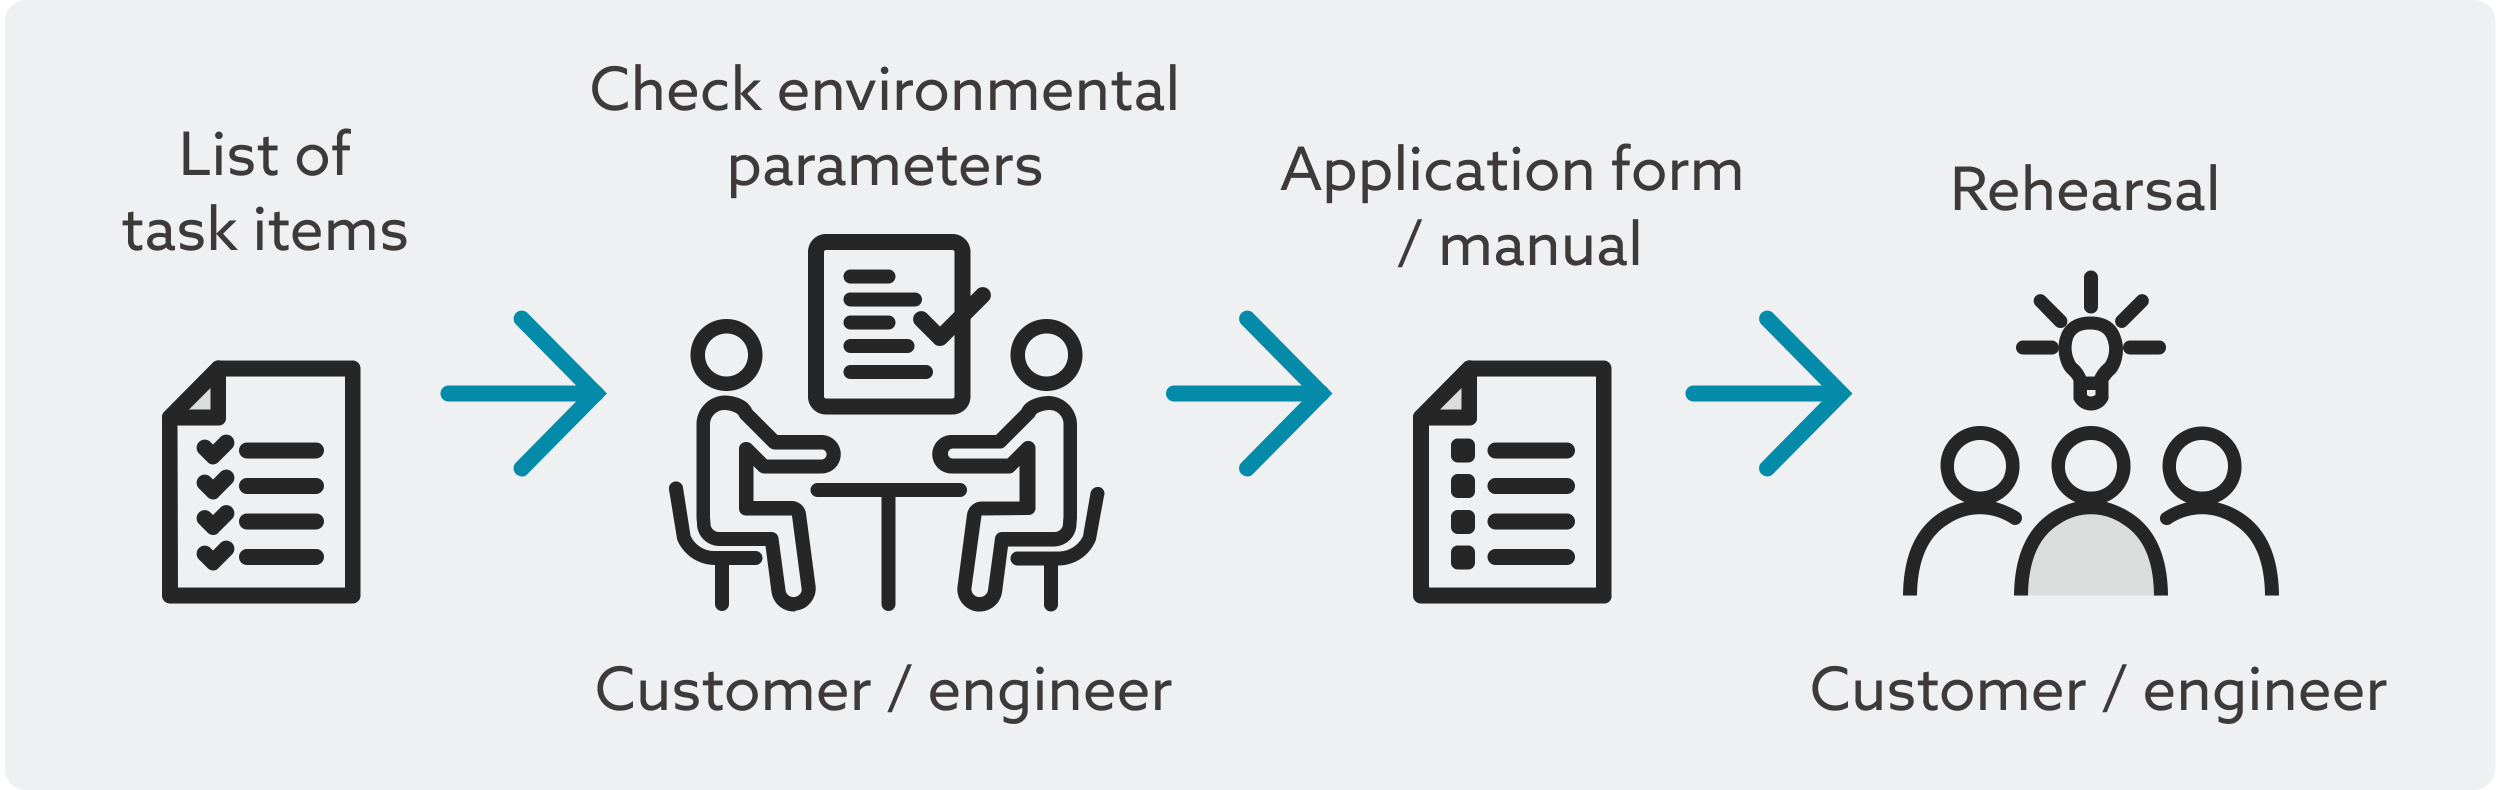 <svg xmlns="http://www.w3.org/2000/svg" xmlns:xlink="http://www.w3.org/1999/xlink" width="500" height="158" viewBox="0 0 500 158"><rect x="0" y="0" width="500" height="158" fill="#333333" stroke="none"/><defs><clipPath id="b"><rect width="500" height="158"/></clipPath></defs><g id="a" clip-path="url(#b)"><rect width="500" height="158" fill="#fff"/><g transform="translate(0 -1)"><path d="M499,154.8a4.225,4.225,0,0,1-4.2,4.2H5.2A4.225,4.225,0,0,1,1,154.8V5.2A4.225,4.225,0,0,1,5.2,1H494.9a4.225,4.225,0,0,1,4.2,4.2V154.8Z" fill="#eef0f1"/><g transform="translate(-1 3)"><path d="M.492,7.68A4.371,4.371,0,0,0,5.04,12.132,4.895,4.895,0,0,0,7.6,11.46V10.2a3.923,3.923,0,0,1-2.5.876,3.322,3.322,0,0,1-3.468-3.42A3.3,3.3,0,0,1,5,4.236a4.217,4.217,0,0,1,2.46.8V3.792A5.034,5.034,0,0,0,5.016,3.18,4.382,4.382,0,0,0,.492,7.68Zm9.084,3.792a2.11,2.11,0,0,0,1.608.66,2.893,2.893,0,0,0,2.04-.888l.024.012V12h1.08V6.1h-1.08v4.032A2.525,2.525,0,0,1,11.4,11.136a1.152,1.152,0,0,1-.936-.408A1.786,1.786,0,0,1,10.176,9.5V6.1H9.1V9.708A2.564,2.564,0,0,0,9.576,11.472Zm6.48.18a4.964,4.964,0,0,0,2.208.48c1.26,0,2.484-.516,2.484-1.884,0-1.224-.936-1.536-2.064-1.728-.876-.156-1.716-.156-1.716-.828,0-.528.528-.756,1.284-.756a4.484,4.484,0,0,1,2.16.576V6.432A4.779,4.779,0,0,0,18.3,5.964c-1.368,0-2.412.588-2.424,1.812,0,1.164.888,1.5,2.016,1.692.912.156,1.764.168,1.764.876,0,.576-.528.816-1.344.816a4.318,4.318,0,0,1-2.256-.636Zm7.056-.072a1.715,1.715,0,0,0,1.344.552,2.626,2.626,0,0,0,1.068-.216V10.9a1.787,1.787,0,0,1-.888.252c-.78,0-.888-.672-.888-1.4V7.068h1.776V6.1H23.748V4.308l-1.08.18V6.1H21.576v.972h1.092v2.88A2.329,2.329,0,0,0,23.112,11.58Zm3.216-2.532a3.12,3.12,0,0,0,6.24,0,3.12,3.12,0,0,0-6.24,0Zm1.08,0a2.041,2.041,0,1,1,4.08,0,2.041,2.041,0,1,1-4.08,0ZM42.18,12h1.08V8.316a2.4,2.4,0,0,0-.492-1.728,2.015,2.015,0,0,0-1.548-.624,3.2,3.2,0,0,0-2.244,1.02,1.953,1.953,0,0,0-1.812-1.02,2.842,2.842,0,0,0-2,.864l-.024-.012V6.1h-1.08V12h1.08V7.9a2.5,2.5,0,0,1,1.8-.924,1.138,1.138,0,0,1,.9.372,1.631,1.631,0,0,1,.276,1.164V12h1.08V8.316c0-.144,0-.288-.012-.42a2.571,2.571,0,0,1,1.8-.924,1.185,1.185,0,0,1,.9.36,1.73,1.73,0,0,1,.3,1.176Zm8.136-2.64a3.7,3.7,0,0,0,.036-.54,2.642,2.642,0,0,0-2.688-2.856,2.943,2.943,0,0,0-2.94,3.084,3.009,3.009,0,0,0,3.192,3.084,4.18,4.18,0,0,0,2.112-.552V10.428a3.365,3.365,0,0,1-2.04.732A2.023,2.023,0,0,1,45.8,9.36ZM47.64,6.936a1.6,1.6,0,0,1,1.668,1.572h-3.48A1.8,1.8,0,0,1,47.64,6.936ZM51.888,12h1.08V8.16a1.932,1.932,0,0,1,1.74-1.044,1.736,1.736,0,0,1,.42.048V6.1a1.463,1.463,0,0,0-.384-.048,2.152,2.152,0,0,0-1.752.924l-.024-.012V6.1h-1.08Zm6.576.456h.888l4.032-9.6H62.5Zm14.172-3.1a3.7,3.7,0,0,0,.036-.54,2.642,2.642,0,0,0-2.688-2.856,2.943,2.943,0,0,0-2.94,3.084,3.009,3.009,0,0,0,3.192,3.084,4.18,4.18,0,0,0,2.112-.552V10.428a3.365,3.365,0,0,1-2.04.732,2.023,2.023,0,0,1-2.184-1.8ZM69.96,6.936a1.6,1.6,0,0,1,1.668,1.572h-3.48A1.8,1.8,0,0,1,69.96,6.936ZM74.208,12h1.08V7.956a2.486,2.486,0,0,1,1.848-.984,1.224,1.224,0,0,1,.948.384,1.83,1.83,0,0,1,.276,1.2V12h1.08V8.352a2.391,2.391,0,0,0-.492-1.74,2.042,2.042,0,0,0-1.572-.648,2.927,2.927,0,0,0-2.064.888l-.024-.012V6.1h-1.08Zm7.5,2.328a4.182,4.182,0,0,0,1.872.444,2.681,2.681,0,0,0,2.964-2.8V6.12L85.5,6.3A3.38,3.38,0,0,0,84,5.964a2.963,2.963,0,0,0-3.06,3.1,2.849,2.849,0,0,0,2.892,2.952,2.921,2.921,0,0,0,1.608-.456l.024.012V12a1.715,1.715,0,0,1-1.884,1.788,3.444,3.444,0,0,1-1.872-.612Zm.324-5.34a1.93,1.93,0,0,1,1.944-2.064,3.045,3.045,0,0,1,1.488.408v3.252a2.5,2.5,0,0,1-1.476.48A1.943,1.943,0,0,1,82.032,8.988Zm6.2-4.92a.756.756,0,1,0,.756-.756A.753.753,0,0,0,88.236,4.068ZM88.452,12h1.08V6.1h-1.08Zm2.976,0h1.08V7.956a2.486,2.486,0,0,1,1.848-.984,1.224,1.224,0,0,1,.948.384,1.83,1.83,0,0,1,.276,1.2V12h1.08V8.352a2.391,2.391,0,0,0-.492-1.74A2.042,2.042,0,0,0,94.6,5.964a2.927,2.927,0,0,0-2.064.888l-.024-.012V6.1h-1.08Zm12.288-2.64a3.7,3.7,0,0,0,.036-.54,2.642,2.642,0,0,0-2.688-2.856,2.943,2.943,0,0,0-2.94,3.084,3.009,3.009,0,0,0,3.192,3.084,4.18,4.18,0,0,0,2.112-.552V10.428a3.365,3.365,0,0,1-2.04.732A2.023,2.023,0,0,1,99.2,9.36ZM101.04,6.936a1.6,1.6,0,0,1,1.668,1.572h-3.48A1.8,1.8,0,0,1,101.04,6.936Zm9.432,2.424a3.7,3.7,0,0,0,.036-.54,2.642,2.642,0,0,0-2.688-2.856,2.943,2.943,0,0,0-2.94,3.084,3.009,3.009,0,0,0,3.192,3.084,4.18,4.18,0,0,0,2.112-.552V10.428a3.365,3.365,0,0,1-2.04.732,2.023,2.023,0,0,1-2.184-1.8ZM107.8,6.936a1.6,1.6,0,0,1,1.668,1.572h-3.48A1.8,1.8,0,0,1,107.8,6.936ZM112.044,12h1.08V8.16a1.932,1.932,0,0,1,1.74-1.044,1.737,1.737,0,0,1,.42.048V6.1a1.463,1.463,0,0,0-.384-.048,2.152,2.152,0,0,0-1.752.924l-.024-.012V6.1h-1.08Z" transform="translate(120 128)" fill="#3e3a39"/></g><g transform="translate(5)"><path d="M.492,7.68A4.371,4.371,0,0,0,5.04,12.132,4.895,4.895,0,0,0,7.6,11.46V10.2a3.923,3.923,0,0,1-2.5.876,3.322,3.322,0,0,1-3.468-3.42A3.3,3.3,0,0,1,5,4.236a4.217,4.217,0,0,1,2.46.8V3.792A5.034,5.034,0,0,0,5.016,3.18,4.382,4.382,0,0,0,.492,7.68Zm9.084,3.792a2.11,2.11,0,0,0,1.608.66,2.893,2.893,0,0,0,2.04-.888l.024.012V12h1.08V6.1h-1.08v4.032A2.525,2.525,0,0,1,11.4,11.136a1.152,1.152,0,0,1-.936-.408A1.786,1.786,0,0,1,10.176,9.5V6.1H9.1V9.708A2.564,2.564,0,0,0,9.576,11.472Zm6.48.18a4.964,4.964,0,0,0,2.208.48c1.26,0,2.484-.516,2.484-1.884,0-1.224-.936-1.536-2.064-1.728-.876-.156-1.716-.156-1.716-.828,0-.528.528-.756,1.284-.756a4.484,4.484,0,0,1,2.16.576V6.432A4.779,4.779,0,0,0,18.3,5.964c-1.368,0-2.412.588-2.424,1.812,0,1.164.888,1.5,2.016,1.692.912.156,1.764.168,1.764.876,0,.576-.528.816-1.344.816a4.318,4.318,0,0,1-2.256-.636Zm7.056-.072a1.715,1.715,0,0,0,1.344.552,2.626,2.626,0,0,0,1.068-.216V10.9a1.787,1.787,0,0,1-.888.252c-.78,0-.888-.672-.888-1.4V7.068h1.776V6.1H23.748V4.308l-1.08.18V6.1H21.576v.972h1.092v2.88A2.329,2.329,0,0,0,23.112,11.58Zm3.216-2.532a3.12,3.12,0,0,0,6.24,0,3.12,3.12,0,0,0-6.24,0Zm1.08,0a2.041,2.041,0,1,1,4.08,0,2.041,2.041,0,1,1-4.08,0ZM42.18,12h1.08V8.316a2.4,2.4,0,0,0-.492-1.728,2.015,2.015,0,0,0-1.548-.624,3.2,3.2,0,0,0-2.244,1.02,1.953,1.953,0,0,0-1.812-1.02,2.842,2.842,0,0,0-2,.864l-.024-.012V6.1h-1.08V12h1.08V7.9a2.5,2.5,0,0,1,1.8-.924,1.138,1.138,0,0,1,.9.372,1.631,1.631,0,0,1,.276,1.164V12h1.08V8.316c0-.144,0-.288-.012-.42a2.571,2.571,0,0,1,1.8-.924,1.185,1.185,0,0,1,.9.36,1.73,1.73,0,0,1,.3,1.176Zm8.136-2.64a3.7,3.7,0,0,0,.036-.54,2.642,2.642,0,0,0-2.688-2.856,2.943,2.943,0,0,0-2.94,3.084,3.009,3.009,0,0,0,3.192,3.084,4.18,4.18,0,0,0,2.112-.552V10.428a3.365,3.365,0,0,1-2.04.732A2.023,2.023,0,0,1,45.8,9.36ZM47.64,6.936a1.6,1.6,0,0,1,1.668,1.572h-3.48A1.8,1.8,0,0,1,47.64,6.936ZM51.888,12h1.08V8.16a1.932,1.932,0,0,1,1.74-1.044,1.736,1.736,0,0,1,.42.048V6.1a1.463,1.463,0,0,0-.384-.048,2.152,2.152,0,0,0-1.752.924l-.024-.012V6.1h-1.08Zm6.576.456h.888l4.032-9.6H62.5Zm14.172-3.1a3.7,3.7,0,0,0,.036-.54,2.642,2.642,0,0,0-2.688-2.856,2.943,2.943,0,0,0-2.94,3.084,3.009,3.009,0,0,0,3.192,3.084,4.18,4.18,0,0,0,2.112-.552V10.428a3.365,3.365,0,0,1-2.04.732,2.023,2.023,0,0,1-2.184-1.8ZM69.96,6.936a1.6,1.6,0,0,1,1.668,1.572h-3.48A1.8,1.8,0,0,1,69.96,6.936ZM74.208,12h1.08V7.956a2.486,2.486,0,0,1,1.848-.984,1.224,1.224,0,0,1,.948.384,1.83,1.83,0,0,1,.276,1.2V12h1.08V8.352a2.391,2.391,0,0,0-.492-1.74,2.042,2.042,0,0,0-1.572-.648,2.927,2.927,0,0,0-2.064.888l-.024-.012V6.1h-1.08Zm7.5,2.328a4.182,4.182,0,0,0,1.872.444,2.681,2.681,0,0,0,2.964-2.8V6.12L85.5,6.3A3.38,3.38,0,0,0,84,5.964a2.963,2.963,0,0,0-3.06,3.1,2.849,2.849,0,0,0,2.892,2.952,2.921,2.921,0,0,0,1.608-.456l.024.012V12a1.715,1.715,0,0,1-1.884,1.788,3.444,3.444,0,0,1-1.872-.612Zm.324-5.34a1.93,1.93,0,0,1,1.944-2.064,3.045,3.045,0,0,1,1.488.408v3.252a2.5,2.5,0,0,1-1.476.48A1.943,1.943,0,0,1,82.032,8.988Zm6.2-4.92a.756.756,0,1,0,.756-.756A.753.753,0,0,0,88.236,4.068ZM88.452,12h1.08V6.1h-1.08Zm2.976,0h1.08V7.956a2.486,2.486,0,0,1,1.848-.984,1.224,1.224,0,0,1,.948.384,1.83,1.83,0,0,1,.276,1.2V12h1.08V8.352a2.391,2.391,0,0,0-.492-1.74A2.042,2.042,0,0,0,94.6,5.964a2.927,2.927,0,0,0-2.064.888l-.024-.012V6.1h-1.08Zm12.288-2.64a3.7,3.7,0,0,0,.036-.54,2.642,2.642,0,0,0-2.688-2.856,2.943,2.943,0,0,0-2.94,3.084,3.009,3.009,0,0,0,3.192,3.084,4.18,4.18,0,0,0,2.112-.552V10.428a3.365,3.365,0,0,1-2.04.732A2.023,2.023,0,0,1,99.2,9.36ZM101.04,6.936a1.6,1.6,0,0,1,1.668,1.572h-3.48A1.8,1.8,0,0,1,101.04,6.936Zm9.432,2.424a3.7,3.7,0,0,0,.036-.54,2.642,2.642,0,0,0-2.688-2.856,2.943,2.943,0,0,0-2.94,3.084,3.009,3.009,0,0,0,3.192,3.084,4.18,4.18,0,0,0,2.112-.552V10.428a3.365,3.365,0,0,1-2.04.732,2.023,2.023,0,0,1-2.184-1.8ZM107.8,6.936a1.6,1.6,0,0,1,1.668,1.572h-3.48A1.8,1.8,0,0,1,107.8,6.936ZM112.044,12h1.08V8.16a1.932,1.932,0,0,1,1.74-1.044,1.737,1.737,0,0,1,.42.048V6.1a1.463,1.463,0,0,0-.384-.048,2.152,2.152,0,0,0-1.752.924l-.024-.012V6.1h-1.08Z" transform="translate(357 131)" fill="#3e3a39"/></g><g transform="translate(-1 3)"><path d="M146.3,76.2a7.2,7.2,0,1,1,7.2-7.2A7.17,7.17,0,0,1,146.3,76.2Zm0-11.5a4.3,4.3,0,1,0,4.3,4.3A4.268,4.268,0,0,0,146.3,64.7Z" fill="#262626"/><path d="M159.7,120.3a4.509,4.509,0,0,1-4.4-3.9l-1.2-9.2h-9.2a4.481,4.481,0,0,1-4.5-4.5l-.1-1.1V82.8a5.763,5.763,0,0,1,5.7-5.7h.1c.4,0,4.2.2,5.3,2.8l5.1,5.1h8.8a3.85,3.85,0,0,1,0,7.7H153.8a1.777,1.777,0,0,1-1-.4l-1.1-1.1v7h7.6a2.917,2.917,0,0,1,2.9,2.5l1.9,14.4a4.294,4.294,0,0,1-.9,3.3,4.043,4.043,0,0,1-3,1.7C160.1,120.3,159.9,120.3,159.7,120.3ZM145.9,80a2.883,2.883,0,0,0-2.9,2.8v18.7l.1,1.1v.1a1.685,1.685,0,0,0,1.7,1.7h10.5a1.4,1.4,0,0,1,1.4,1.2l1.4,10.4a1.594,1.594,0,0,0,1.8,1.4,1.684,1.684,0,0,0,1.1-.6,1.314,1.314,0,0,0,.3-1.2l-1.9-14.4a.1.1,0,0,0-.1-.1h-9.1a1.367,1.367,0,0,1-1.4-1.4V87.8a1.291,1.291,0,0,1,.9-1.3,1.566,1.566,0,0,1,1.6.3l3.1,3.1h10.9a1,1,0,0,0,1-1,.945.945,0,0,0-1-1h-9.4a1.777,1.777,0,0,1-1-.4l-5.7-5.7a2.092,2.092,0,0,1-.4-.6C148.5,80.5,146.9,80,145.9,80Z" fill="#262626"/><path d="M210.3,76.2a7.2,7.2,0,1,1,7.2-7.2A7.17,7.17,0,0,1,210.3,76.2Zm0-11.5a4.3,4.3,0,1,0,4.3,4.3A4.207,4.207,0,0,0,210.3,64.7Z" fill="#262626"/><path d="M197,120.3h-.6a4.486,4.486,0,0,1-3.9-5l1.9-14.4a3,3,0,0,1,2.9-2.6h7.6V91.2l-1.1,1.1a1.284,1.284,0,0,1-1,.4H191.3a3.85,3.85,0,0,1,0-7.7h8.9l5.1-5.1c1.1-2.6,5.3-2.7,5.3-2.7a5.784,5.784,0,0,1,5.8,5.7v18.7l-.1,1.2a4.546,4.546,0,0,1-4.5,4.5h-9.2l-1.2,9.2A4.51,4.51,0,0,1,197,120.3Zm.3-19.2h0l-2,14.5a1.594,1.594,0,0,0,1.4,1.8h.3a1.617,1.617,0,0,0,1.6-1.4l1.4-10.4a1.4,1.4,0,0,1,1.4-1.2h10.5a1.685,1.685,0,0,0,1.7-1.7v-.1l.1-1.2V82.8a2.8,2.8,0,0,0-2.8-2.8c-1,0-2.6.5-2.8,1-.1.2-.2.5-.4.6L202,87.3a1.284,1.284,0,0,1-1,.4h-9.4a1,1,0,0,0-1,1,.945.945,0,0,0,1,1h10.9l3.1-3.1a1.525,1.525,0,0,1,1.6-.3,1.424,1.424,0,0,1,.9,1.3v12a1.367,1.367,0,0,1-1.4,1.4l-9.4.1Z" fill="#262626"/><path d="M193,94.6H164.5a1.4,1.4,0,0,0,0,2.8h12.8v21.4a1.4,1.4,0,1,0,2.8,0V97.4H193a1.4,1.4,0,0,0,0-2.8Z" fill="#262626"/><path d="M220.8,95.4a1.537,1.537,0,0,0-1.7,1.2l-1.5,8.6a5.408,5.408,0,0,1-4.9,3.1h-8.2a1.4,1.4,0,0,0,0,2.8h5.3v7.8a1.4,1.4,0,1,0,2.8,0v-7.8h0a8.1,8.1,0,0,0,7.5-4.9c0-.1.1-.2.1-.3l1.6-8.7A1.329,1.329,0,0,0,220.8,95.4Z" fill="#262626"/><path d="M152.1,108.2h-8.2a5.16,5.16,0,0,1-4.8-3.1l-1.5-9.6a1.414,1.414,0,0,0-2.8.4l1.6,9.8c0,.1.1.2.1.4A8.2,8.2,0,0,0,144,111h0v7.8a1.4,1.4,0,1,0,2.8,0V111h5.3a1.4,1.4,0,0,0,0-2.8Z" fill="#262626"/><path d="M171.1,68.6h11.4a1.4,1.4,0,0,0,0-2.8H171.1a1.4,1.4,0,0,0,0,2.8Z" fill="#262626"/><path d="M171.1,59.3H184a1.4,1.4,0,0,0,0-2.8H171.1a1.367,1.367,0,0,0-1.4,1.4A1.43,1.43,0,0,0,171.1,59.3Z" fill="#262626"/><path d="M171.1,73.8h15.1a1.4,1.4,0,0,0,0-2.8H171.1a1.4,1.4,0,0,0,0,2.8Z" fill="#262626"/><path d="M171.1,63.9h7.6a1.4,1.4,0,0,0,0-2.8h-7.6a1.4,1.4,0,0,0,0,2.8Z" fill="#262626"/><path d="M171.1,54.7h7.6a1.4,1.4,0,0,0,0-2.8h-7.6a1.4,1.4,0,0,0,0,2.8Z" fill="#262626"/><path d="M191.5,80.9H166.2a3.585,3.585,0,0,1-3.6-3.6V48.4a3.585,3.585,0,0,1,3.6-3.6h25.3a3.585,3.585,0,0,1,3.6,3.6V77.3A3.585,3.585,0,0,1,191.5,80.9ZM166.2,48a.43.43,0,0,0-.4.4V77.3a.43.43,0,0,0,.4.4h25.3a.43.43,0,0,0,.4-.4V48.4a.43.43,0,0,0-.4-.4Z" fill="#262626"/><path d="M188.9,67.2a1.606,1.606,0,0,1-1.1-.5L184.1,63a1.626,1.626,0,0,1,2.3-2.3l2.6,2.6,7.4-7.4a1.626,1.626,0,0,1,2.3,2.3l-8.6,8.6A1.922,1.922,0,0,1,188.9,67.2Z" fill="#262626"/></g><g transform="translate(-1)"><path d="M105.4,96.3a2.078,2.078,0,0,1-1.2-.5,1.6,1.6,0,0,1,0-2.3l13.6-13.8L104.2,65.9a1.626,1.626,0,1,1,2.3-2.3l15.9,16.1L106.5,95.8A1.29,1.29,0,0,1,105.4,96.3Z" fill="#038ba9"/><path d="M120.2,81.3H90.7a1.6,1.6,0,0,1,0-3.2h29.5a1.6,1.6,0,0,1,0,3.2Z" fill="#038ba9"/></g><g transform="translate(-1)"><path d="M250.5,96.3a2.078,2.078,0,0,1-1.2-.5,1.6,1.6,0,0,1,0-2.3l13.6-13.8L249.3,65.9a1.626,1.626,0,0,1,2.3-2.3l15.9,16.1L251.6,95.8A1.433,1.433,0,0,1,250.5,96.3Z" fill="#038ba9"/><path d="M265.3,81.3H235.8a1.6,1.6,0,1,1,0-3.2h29.5a1.6,1.6,0,1,1,0,3.2Z" fill="#038ba9"/></g><g transform="translate(-1)"><path d="M354.5,96.3a2.078,2.078,0,0,1-1.2-.5,1.6,1.6,0,0,1,0-2.3l13.6-13.8L353.3,65.9a1.626,1.626,0,1,1,2.3-2.3l15.9,16.1L355.6,95.8A1.606,1.606,0,0,1,354.5,96.3Z" fill="#038ba9"/><path d="M369.2,81.3H339.7a1.6,1.6,0,1,1,0-3.2h29.5a1.6,1.6,0,1,1,0,3.2Z" fill="#038ba9"/></g><g transform="translate(-1)"><path d="M43.6,93.9a1.606,1.606,0,0,1-1.1-.5l-1.7-1.7a1.626,1.626,0,0,1,2.3-2.3l.5.5,1.5-1.5a1.626,1.626,0,1,1,2.3,2.3l-2.6,2.6A1.729,1.729,0,0,1,43.6,93.9Z" fill="#262626"/><path d="M71.5,121.7H35a1.58,1.58,0,0,1-1.6-1.6V84.5a1.606,1.606,0,0,1,.5-1.1l9.7-9.8a1.606,1.606,0,0,1,1.1-.5H71.5a1.58,1.58,0,0,1,1.6,1.6v45.4A1.58,1.58,0,0,1,71.5,121.7Zm-34.9-3.2H70V76.3H45.3l-8.8,8.9.1,33.3Z" fill="#262626"/><path d="M44.7,84.5V74.7L35,84.5Z" fill="#dbdcdc"/><path d="M44.7,86.1H35a1.751,1.751,0,0,1-1.5-1,1.7,1.7,0,0,1,.3-1.7l9.7-9.8a1.575,1.575,0,0,1,1.7-.4,1.539,1.539,0,0,1,1,1.5v9.8A1.444,1.444,0,0,1,44.7,86.1Zm-5.9-3.2h4.3V78.6Z" fill="#262626"/><path d="M64.2,92.7H50.4a1.6,1.6,0,0,1,0-3.2H64.2a1.58,1.58,0,0,1,1.6,1.6A1.645,1.645,0,0,1,64.2,92.7Z" fill="#262626"/><path d="M43.6,100.9a1.606,1.606,0,0,1-1.1-.5l-1.7-1.7a1.626,1.626,0,0,1,2.3-2.3l.5.5,1.5-1.5a1.626,1.626,0,1,1,2.3,2.3l-2.6,2.6A1.407,1.407,0,0,1,43.6,100.9Z" fill="#262626"/><path d="M64.2,99.8H50.4a1.6,1.6,0,0,1,0-3.2H64.2a1.58,1.58,0,0,1,1.6,1.6A1.645,1.645,0,0,1,64.2,99.8Z" fill="#262626"/><path d="M43.6,108a1.606,1.606,0,0,1-1.1-.5l-1.7-1.7a1.626,1.626,0,0,1,2.3-2.3l.5.5,1.5-1.5a1.626,1.626,0,0,1,2.3,2.3l-2.6,2.6A1.407,1.407,0,0,1,43.6,108Z" fill="#262626"/><path d="M64.2,106.9H50.4a1.6,1.6,0,1,1,0-3.2H64.2a1.58,1.58,0,0,1,1.6,1.6A1.645,1.645,0,0,1,64.2,106.9Z" fill="#262626"/><path d="M43.6,115.1a1.606,1.606,0,0,1-1.1-.5l-1.7-1.7a1.626,1.626,0,0,1,2.3-2.3l.5.5,1.5-1.5a1.626,1.626,0,1,1,2.3,2.3l-2.6,2.6A1.407,1.407,0,0,1,43.6,115.1Z" fill="#262626"/><path d="M64.2,114H50.4a1.6,1.6,0,0,1,0-3.2H64.2a1.58,1.58,0,0,1,1.6,1.6A1.645,1.645,0,0,1,64.2,114Z" fill="#262626"/></g><g transform="translate(-1 -5)"><path d="M12.7,12h5.244V10.968h-4.1V3.312H12.7Zm6.324-7.932a.756.756,0,1,0,.756-.756A.753.753,0,0,0,19.022,4.068ZM19.238,12h1.08V6.1h-1.08Zm2.808-.348a4.964,4.964,0,0,0,2.208.48c1.26,0,2.484-.516,2.484-1.884,0-1.224-.936-1.536-2.064-1.728-.876-.156-1.716-.156-1.716-.828,0-.528.528-.756,1.284-.756a4.484,4.484,0,0,1,2.16.576V6.432a4.779,4.779,0,0,0-2.112-.468c-1.368,0-2.412.588-2.424,1.812,0,1.164.888,1.5,2.016,1.692.912.156,1.764.168,1.764.876,0,.576-.528.816-1.344.816a4.318,4.318,0,0,1-2.256-.636ZM29.1,11.58a1.715,1.715,0,0,0,1.344.552,2.626,2.626,0,0,0,1.068-.216V10.9a1.787,1.787,0,0,1-.888.252c-.78,0-.888-.672-.888-1.4V7.068h1.776V6.1H29.738V4.308l-1.08.18V6.1H27.566v.972h1.092v2.88A2.329,2.329,0,0,0,29.1,11.58Zm6.264-2.532a3.12,3.12,0,0,0,6.24,0,3.12,3.12,0,0,0-6.24,0Zm1.08,0a2.041,2.041,0,1,1,4.08,0,2.041,2.041,0,1,1-4.08,0ZM43.394,12h1.08V7.068h1.512V6.1H44.474V4.812c0-.624.132-1.128.876-1.128a4.029,4.029,0,0,1,.84.108V2.82A3.448,3.448,0,0,0,45.3,2.7a1.938,1.938,0,0,0-1.38.492,2.343,2.343,0,0,0-.528,1.776V6.1h-.936v.972h.936ZM2.048,26.58a1.715,1.715,0,0,0,1.344.552,2.626,2.626,0,0,0,1.068-.216V25.9a1.787,1.787,0,0,1-.888.252c-.78,0-.888-.672-.888-1.4V22.068H4.46V21.1H2.684V19.308l-1.08.18V21.1H.512v.972H1.6v2.88A2.329,2.329,0,0,0,2.048,26.58Zm5.4.552a2.8,2.8,0,0,0,1.812-.648h.024a1.255,1.255,0,0,0,1.14.624A1.539,1.539,0,0,0,11,27v-.9a.826.826,0,0,1-.348.084c-.324,0-.456-.264-.456-.624V23.052A1.989,1.989,0,0,0,9.608,21.5a2.567,2.567,0,0,0-1.764-.54,3.716,3.716,0,0,0-1.968.5v1.056a3.078,3.078,0,0,1,1.812-.588,1.6,1.6,0,0,1,1.092.324,1.276,1.276,0,0,1,.336.972v.492a5.174,5.174,0,0,0-1.26-.156,3.082,3.082,0,0,0-1.656.4,1.64,1.64,0,0,0-.78,1.44,1.573,1.573,0,0,0,.624,1.308A2.357,2.357,0,0,0,7.448,27.132Zm.192-.96c-.636,0-1.128-.288-1.128-.864,0-.7.72-.912,1.452-.912a4.452,4.452,0,0,1,1.152.156v1.1A2.461,2.461,0,0,1,7.64,26.172Zm4.392.48a4.964,4.964,0,0,0,2.208.48c1.26,0,2.484-.516,2.484-1.884,0-1.224-.936-1.536-2.064-1.728-.876-.156-1.716-.156-1.716-.828,0-.528.528-.756,1.284-.756a4.484,4.484,0,0,1,2.16.576v-1.08a4.779,4.779,0,0,0-2.112-.468c-1.368,0-2.412.588-2.424,1.812,0,1.164.888,1.5,2.016,1.692.912.156,1.764.168,1.764.876,0,.576-.528.816-1.344.816a4.318,4.318,0,0,1-2.256-.636ZM18.188,27h1.08V23.808l.024-.012L22.184,27H23.6l-2.988-3.264,2.7-2.64h-1.38l-2.64,2.6-.024-.012V17.832h-1.08Zm9.024-7.932a.756.756,0,1,0,.756-.756A.753.753,0,0,0,27.212,19.068ZM27.428,27h1.08V21.1h-1.08Zm3.876-.42a1.715,1.715,0,0,0,1.344.552,2.626,2.626,0,0,0,1.068-.216V25.9a1.787,1.787,0,0,1-.888.252c-.78,0-.888-.672-.888-1.4V22.068h1.776V21.1H31.94V19.308l-1.08.18V21.1H29.768v.972H30.86v2.88A2.329,2.329,0,0,0,31.3,26.58Zm8.808-2.22a3.7,3.7,0,0,0,.036-.54,2.642,2.642,0,0,0-2.688-2.856,2.943,2.943,0,0,0-2.94,3.084,3.009,3.009,0,0,0,3.192,3.084,4.18,4.18,0,0,0,2.112-.552V25.428a3.365,3.365,0,0,1-2.04.732,2.023,2.023,0,0,1-2.184-1.8Zm-2.676-2.424A1.6,1.6,0,0,1,39.1,23.508h-3.48A1.8,1.8,0,0,1,37.436,21.936ZM49.808,27h1.08V23.316a2.4,2.4,0,0,0-.492-1.728,2.015,2.015,0,0,0-1.548-.624,3.2,3.2,0,0,0-2.244,1.02,1.953,1.953,0,0,0-1.812-1.02,2.842,2.842,0,0,0-2,.864l-.024-.012V21.1h-1.08V27h1.08V22.9a2.5,2.5,0,0,1,1.8-.924,1.138,1.138,0,0,1,.9.372,1.631,1.631,0,0,1,.276,1.164V27h1.08V23.316c0-.144,0-.288-.012-.42a2.571,2.571,0,0,1,1.8-.924,1.185,1.185,0,0,1,.9.36,1.73,1.73,0,0,1,.3,1.176Zm2.784-.348a4.964,4.964,0,0,0,2.208.48c1.26,0,2.484-.516,2.484-1.884,0-1.224-.936-1.536-2.064-1.728-.876-.156-1.716-.156-1.716-.828,0-.528.528-.756,1.284-.756a4.484,4.484,0,0,1,2.16.576v-1.08a4.779,4.779,0,0,0-2.112-.468c-1.368,0-2.412.588-2.424,1.812,0,1.164.888,1.5,2.016,1.692.912.156,1.764.168,1.764.876,0,.576-.528.816-1.344.816a4.318,4.318,0,0,1-2.256-.636Z" transform="translate(25 29)" fill="#3e3a39"/></g><g transform="translate(-1 8)"><g transform="translate(-12 -9)"><path d="M.084,12H1.248l.984-2.424H6.144L7.116,12H8.34L4.752,3.312H3.66ZM3.336,6.816c.3-.744.588-1.476.852-2.184h.024c.264.708.552,1.452.828,2.148l.708,1.8H2.628Zm7.092,5,.024-.012a3.33,3.33,0,0,0,1.452.324,2.987,2.987,0,0,0,3.084-3.108,2.878,2.878,0,0,0-2.856-3.06,2.913,2.913,0,0,0-1.68.528l-.024-.012V6.1H9.348V14.64h1.08Zm0-1.044v-3.3a2.462,2.462,0,0,1,1.524-.54A2,2,0,0,1,13.9,9.108a1.933,1.933,0,0,1-1.968,2.076A3.249,3.249,0,0,1,10.428,10.776Zm7.14,1.044.024-.012a3.33,3.33,0,0,0,1.452.324,2.987,2.987,0,0,0,3.084-3.108,2.878,2.878,0,0,0-2.856-3.06,2.913,2.913,0,0,0-1.68.528l-.024-.012V6.1h-1.08V14.64h1.08Zm0-1.044v-3.3a2.462,2.462,0,0,1,1.524-.54,2,2,0,0,1,1.944,2.172,1.933,1.933,0,0,1-1.968,2.076A3.249,3.249,0,0,1,17.568,10.776ZM23.628,12h1.08V2.832h-1.08Zm2.76-7.932a.756.756,0,1,0,.756-.756A.753.753,0,0,0,26.388,4.068ZM26.6,12h1.08V6.1H26.6Zm7.536-1.428a2.749,2.749,0,0,1-1.7.576,2.034,2.034,0,0,1-2.172-2.064A2.068,2.068,0,0,1,32.4,6.948a3.113,3.113,0,0,1,1.644.5V6.336a3.559,3.559,0,0,0-1.6-.372,3.122,3.122,0,0,0-3.276,3.12,3.026,3.026,0,0,0,3.2,3.048,3.815,3.815,0,0,0,1.764-.408Zm3.192,1.56a2.8,2.8,0,0,0,1.812-.648h.024a1.255,1.255,0,0,0,1.14.624A1.539,1.539,0,0,0,40.884,12v-.9a.826.826,0,0,1-.348.084c-.324,0-.456-.264-.456-.624V8.052A1.989,1.989,0,0,0,39.492,6.5a2.567,2.567,0,0,0-1.764-.54,3.716,3.716,0,0,0-1.968.5V7.524a3.078,3.078,0,0,1,1.812-.588,1.6,1.6,0,0,1,1.092.324A1.276,1.276,0,0,1,39,8.232v.492a5.174,5.174,0,0,0-1.26-.156,3.082,3.082,0,0,0-1.656.4,1.64,1.64,0,0,0-.78,1.44,1.573,1.573,0,0,0,.624,1.308A2.357,2.357,0,0,0,37.332,12.132Zm.192-.96c-.636,0-1.128-.288-1.128-.864,0-.7.72-.912,1.452-.912A4.452,4.452,0,0,1,39,9.552v1.1A2.461,2.461,0,0,1,37.524,11.172Zm5.46.408a1.715,1.715,0,0,0,1.344.552,2.626,2.626,0,0,0,1.068-.216V10.9a1.787,1.787,0,0,1-.888.252c-.78,0-.888-.672-.888-1.4V7.068H45.4V6.1H43.62V4.308l-1.08.18V6.1H41.448v.972H42.54v2.88A2.329,2.329,0,0,0,42.984,11.58Zm3.552-7.512a.756.756,0,1,0,.756-.756A.753.753,0,0,0,46.536,4.068ZM46.752,12h1.08V6.1h-1.08ZM49.32,9.048a3.12,3.12,0,0,0,6.24,0,3.12,3.12,0,0,0-6.24,0Zm1.08,0a2.041,2.041,0,1,1,4.08,0,2.041,2.041,0,1,1-4.08,0ZM57.048,12h1.08V7.956a2.486,2.486,0,0,1,1.848-.984,1.224,1.224,0,0,1,.948.384,1.83,1.83,0,0,1,.276,1.2V12h1.08V8.352a2.391,2.391,0,0,0-.492-1.74,2.042,2.042,0,0,0-1.572-.648,2.928,2.928,0,0,0-2.064.888l-.024-.012V6.1h-1.08Zm10.308,0h1.08V7.068h1.512V6.1H68.436V4.812c0-.624.132-1.128.876-1.128a4.029,4.029,0,0,1,.84.108V2.82a3.448,3.448,0,0,0-.888-.12,1.938,1.938,0,0,0-1.38.492,2.343,2.343,0,0,0-.528,1.776V6.1H66.42v.972h.936Zm3.36-2.952a3.12,3.12,0,0,0,6.24,0,3.12,3.12,0,0,0-6.24,0Zm1.08,0a2.041,2.041,0,1,1,4.08,0,2.041,2.041,0,1,1-4.08,0ZM78.444,12h1.08V8.16a1.932,1.932,0,0,1,1.74-1.044,1.737,1.737,0,0,1,.42.048V6.1a1.463,1.463,0,0,0-.384-.048,2.152,2.152,0,0,0-1.752.924l-.024-.012V6.1h-1.08Zm12.528,0h1.08V8.316a2.4,2.4,0,0,0-.492-1.728,2.015,2.015,0,0,0-1.548-.624,3.2,3.2,0,0,0-2.244,1.02,1.953,1.953,0,0,0-1.812-1.02,2.842,2.842,0,0,0-2,.864l-.024-.012V6.1h-1.08V12h1.08V7.9a2.5,2.5,0,0,1,1.8-.924,1.138,1.138,0,0,1,.9.372A1.631,1.631,0,0,1,86.9,8.508V12h1.08V8.316c0-.144,0-.288-.012-.42a2.571,2.571,0,0,1,1.8-.924,1.185,1.185,0,0,1,.9.36,1.73,1.73,0,0,1,.3,1.176ZM23.526,27.456h.888l4.032-9.6h-.888ZM40.638,27h1.08V23.316a2.4,2.4,0,0,0-.492-1.728,2.015,2.015,0,0,0-1.548-.624,3.2,3.2,0,0,0-2.244,1.02,1.953,1.953,0,0,0-1.812-1.02,2.842,2.842,0,0,0-2,.864l-.024-.012V21.1h-1.08V27h1.08V22.9a2.5,2.5,0,0,1,1.8-.924,1.138,1.138,0,0,1,.9.372,1.631,1.631,0,0,1,.276,1.164V27h1.08V23.316c0-.144,0-.288-.012-.42a2.571,2.571,0,0,1,1.8-.924,1.185,1.185,0,0,1,.9.36,1.73,1.73,0,0,1,.3,1.176Zm4.584.132a2.8,2.8,0,0,0,1.812-.648h.024a1.255,1.255,0,0,0,1.14.624A1.539,1.539,0,0,0,48.774,27v-.9a.826.826,0,0,1-.348.084c-.324,0-.456-.264-.456-.624V23.052a1.989,1.989,0,0,0-.588-1.548,2.567,2.567,0,0,0-1.764-.54,3.716,3.716,0,0,0-1.968.5v1.056a3.078,3.078,0,0,1,1.812-.588,1.6,1.6,0,0,1,1.092.324,1.276,1.276,0,0,1,.336.972v.492a5.174,5.174,0,0,0-1.26-.156,3.082,3.082,0,0,0-1.656.4,1.64,1.64,0,0,0-.78,1.44,1.573,1.573,0,0,0,.624,1.308A2.357,2.357,0,0,0,45.222,27.132Zm.192-.96c-.636,0-1.128-.288-1.128-.864,0-.7.72-.912,1.452-.912a4.452,4.452,0,0,1,1.152.156v1.1A2.461,2.461,0,0,1,45.414,26.172Zm4.56.828h1.08V22.956a2.486,2.486,0,0,1,1.848-.984,1.224,1.224,0,0,1,.948.384,1.83,1.83,0,0,1,.276,1.2V27h1.08V23.352a2.391,2.391,0,0,0-.492-1.74,2.042,2.042,0,0,0-1.572-.648,2.927,2.927,0,0,0-2.064.888l-.024-.012V21.1h-1.08Zm7.56-.528a2.111,2.111,0,0,0,1.608.66,2.893,2.893,0,0,0,2.04-.888l.024.012V27h1.08V21.1h-1.08v4.032a2.525,2.525,0,0,1-1.848,1.008,1.152,1.152,0,0,1-.936-.408,1.786,1.786,0,0,1-.288-1.224V21.1h-1.08v3.612A2.564,2.564,0,0,0,57.534,26.472Zm8.28.66a2.8,2.8,0,0,0,1.812-.648h.024a1.255,1.255,0,0,0,1.14.624A1.539,1.539,0,0,0,69.366,27v-.9a.826.826,0,0,1-.348.084c-.324,0-.456-.264-.456-.624V23.052a1.989,1.989,0,0,0-.588-1.548,2.567,2.567,0,0,0-1.764-.54,3.716,3.716,0,0,0-1.968.5v1.056a3.078,3.078,0,0,1,1.812-.588,1.6,1.6,0,0,1,1.092.324,1.276,1.276,0,0,1,.336.972v.492a5.174,5.174,0,0,0-1.26-.156,3.082,3.082,0,0,0-1.656.4,1.64,1.64,0,0,0-.78,1.44,1.573,1.573,0,0,0,.624,1.308A2.357,2.357,0,0,0,65.814,27.132Zm.192-.96c-.636,0-1.128-.288-1.128-.864,0-.7.72-.912,1.452-.912a4.452,4.452,0,0,1,1.152.156v1.1A2.461,2.461,0,0,1,66.006,26.172Zm4.56.828h1.08V17.832h-1.08Z" transform="translate(269 28)" fill="#3e3a39"/></g></g><g transform="translate(6)"><path d="M426.3,120.1H397.9c.8-5.7,1.8-17.3,14.3-17.4S426.4,118.3,426.3,120.1Z" fill="#dbdcdc"/><path d="M374.6,120.1h2.8c.1-8.7,3.3-12.5,6.3-14.3a11.152,11.152,0,0,1,12.6,0,1.389,1.389,0,0,0,1.4-2.4,18.36,18.36,0,0,0-4.6-2,7.986,7.986,0,0,0,4-3.7,7.323,7.323,0,0,0,.8-3.6,7.9,7.9,0,1,0-15.8,0,9.375,9.375,0,0,0,.8,3.6,7.986,7.986,0,0,0,4,3.7,17.939,17.939,0,0,0-4.6,1.9C377,106.6,374.7,112.2,374.6,120.1Zm10.7-23.6a4.558,4.558,0,0,1-.5-2.3,5.2,5.2,0,0,1,10.4,0,5.932,5.932,0,0,1-.5,2.3,5.344,5.344,0,0,1-9.4,0Z" fill="#262626"/><path d="M428.1,105.8a11.152,11.152,0,0,1,12.6,0c3.1,1.9,6.2,5.6,6.3,14.3h2.8c-.1-7.9-2.5-13.5-7.7-16.7a14.975,14.975,0,0,0-4.6-1.9,7.986,7.986,0,0,0,4-3.7,7.323,7.323,0,0,0,.8-3.6,7.9,7.9,0,1,0-15.8,0,9.375,9.375,0,0,0,.8,3.6,7.986,7.986,0,0,0,4,3.7,15.326,15.326,0,0,0-4.6,2,1.342,1.342,0,0,0-.5,1.9A1.4,1.4,0,0,0,428.1,105.8Zm1.6-9.3a4.558,4.558,0,0,1-.5-2.3,5.2,5.2,0,0,1,10.4,0,5.932,5.932,0,0,1-.5,2.3,4.978,4.978,0,0,1-4.6,2.8A5.17,5.17,0,0,1,429.7,96.5Z" fill="#262626"/><path d="M396.8,120.1h2.8c.1-8.7,3.3-12.5,6.3-14.3a11.152,11.152,0,0,1,12.6,0c3.1,1.9,6.2,5.6,6.3,14.3h2.8c-.1-7.9-2.5-13.5-7.7-16.7a18.36,18.36,0,0,0-4.6-2,7.986,7.986,0,0,0,4-3.7,7.323,7.323,0,0,0,.8-3.6,7.9,7.9,0,1,0-15.8,0,9.375,9.375,0,0,0,.8,3.6,7.986,7.986,0,0,0,4,3.7,17.939,17.939,0,0,0-4.6,1.9C399.3,106.6,396.9,112.2,396.8,120.1Zm10.7-23.6a4.558,4.558,0,0,1-.5-2.3,5.2,5.2,0,0,1,10.4,0,5.932,5.932,0,0,1-.5,2.3,5.084,5.084,0,0,1-4.6,2.8A5.17,5.17,0,0,1,407.5,96.5Z" fill="#262626"/><path d="M412.1,64.3c-3.9,0-5.4,2.2-5.9,3.6-1.1,2.7-.2,6.4,1.3,7.8,1,.9,1.2,1.4,1.2,1.6v3.2a.749.749,0,0,0,.1.5,3.8,3.8,0,0,0,6.8,0,1.087,1.087,0,0,0,.1-.5V77.8h0v-.3c0-.1,0-.1-.1-.1h0a6.306,6.306,0,0,1,1.2-1.5c1.5-1.3,2.4-5,1.3-7.7C417.6,66.6,416.2,64.3,412.1,64.3ZM413,80a1.217,1.217,0,0,1-1.6,0V79h1.7v1Zm2-6.4a7.611,7.611,0,0,0-2.1,2.7h-1.7a6.492,6.492,0,0,0-2-2.7,5.7,5.7,0,0,1-.6-4.8c.5-1.3,1.6-1.9,3.4-1.9s2.9.6,3.4,1.9A5.109,5.109,0,0,1,415,73.6Z" fill="#262626"/><path d="M412.2,63.7a1.367,1.367,0,0,0,1.4-1.4V56.5a1.4,1.4,0,1,0-2.8,0v5.8A1.367,1.367,0,0,0,412.2,63.7Z" fill="#262626"/><path d="M425.9,69.1H420a1.4,1.4,0,0,0,0,2.8h5.8a1.367,1.367,0,0,0,1.4-1.4A1.347,1.347,0,0,0,425.9,69.1Z" fill="#262626"/><path d="M404.4,69.1h-5.8a1.4,1.4,0,0,0,0,2.8h5.8a1.367,1.367,0,0,0,1.4-1.4A1.5,1.5,0,0,0,404.4,69.1Z" fill="#262626"/><path d="M405.1,66.2a1.45,1.45,0,0,0,2,0,1.391,1.391,0,0,0,0-1.9L403,60.2a1.344,1.344,0,0,0-1.9,1.9Z" fill="#262626"/><path d="M418.3,66.6a1.433,1.433,0,0,0,1-.4l4.1-4.1a1.344,1.344,0,0,0-1.9-1.9l-4.1,4.1a1.391,1.391,0,0,0,0,1.9A1.489,1.489,0,0,0,418.3,66.6Z" fill="#262626"/><g transform="translate(1 -5)"><path d="M.972,12h1.14V8.28H3.588L6.24,12H7.62L4.836,8.172a2.688,2.688,0,0,0,1-.36,2.3,2.3,0,0,0,1.116-2.04,2.209,2.209,0,0,0-1.2-2.028,4.894,4.894,0,0,0-2.424-.432H.972Zm1.14-4.656v-3H3.24a3.853,3.853,0,0,1,1.86.288,1.343,1.343,0,0,1,.708,1.236,1.278,1.278,0,0,1-.516,1.08,2.74,2.74,0,0,1-1.7.4Zm11.4,2.016a3.7,3.7,0,0,0,.036-.54A2.642,2.642,0,0,0,10.86,5.964,2.943,2.943,0,0,0,7.92,9.048a3.009,3.009,0,0,0,3.192,3.084,4.18,4.18,0,0,0,2.112-.552V10.428a3.365,3.365,0,0,1-2.04.732A2.023,2.023,0,0,1,9,9.36ZM10.836,6.936A1.6,1.6,0,0,1,12.5,8.508H9.024A1.8,1.8,0,0,1,10.836,6.936ZM15.084,12h1.08V7.956a2.577,2.577,0,0,1,1.884-.984,1.122,1.122,0,0,1,.9.384,1.672,1.672,0,0,1,.288,1.2V12h1.08V8.352a2.391,2.391,0,0,0-.492-1.74,2.042,2.042,0,0,0-1.572-.648,2.927,2.927,0,0,0-2.064.888l-.024-.012V2.832h-1.08ZM27.372,9.36a3.7,3.7,0,0,0,.036-.54A2.642,2.642,0,0,0,24.72,5.964a2.943,2.943,0,0,0-2.94,3.084,3.009,3.009,0,0,0,3.192,3.084,4.18,4.18,0,0,0,2.112-.552V10.428a3.365,3.365,0,0,1-2.04.732,2.023,2.023,0,0,1-2.184-1.8ZM24.7,6.936a1.6,1.6,0,0,1,1.668,1.572h-3.48A1.8,1.8,0,0,1,24.7,6.936Zm5.88,5.2a2.8,2.8,0,0,0,1.812-.648h.024a1.255,1.255,0,0,0,1.14.624A1.539,1.539,0,0,0,34.128,12v-.9a.826.826,0,0,1-.348.084c-.324,0-.456-.264-.456-.624V8.052A1.989,1.989,0,0,0,32.736,6.5a2.567,2.567,0,0,0-1.764-.54,3.716,3.716,0,0,0-1.968.5V7.524a3.078,3.078,0,0,1,1.812-.588,1.6,1.6,0,0,1,1.092.324,1.276,1.276,0,0,1,.336.972v.492a5.174,5.174,0,0,0-1.26-.156,3.082,3.082,0,0,0-1.656.4,1.64,1.64,0,0,0-.78,1.44,1.573,1.573,0,0,0,.624,1.308A2.357,2.357,0,0,0,30.576,12.132Zm.192-.96c-.636,0-1.128-.288-1.128-.864,0-.7.72-.912,1.452-.912a4.452,4.452,0,0,1,1.152.156v1.1A2.461,2.461,0,0,1,30.768,11.172Zm4.56.828h1.08V8.16a1.932,1.932,0,0,1,1.74-1.044,1.736,1.736,0,0,1,.42.048V6.1a1.463,1.463,0,0,0-.384-.048,2.152,2.152,0,0,0-1.752.924l-.024-.012V6.1h-1.08Zm4.236-.348a4.964,4.964,0,0,0,2.208.48c1.26,0,2.484-.516,2.484-1.884,0-1.224-.936-1.536-2.064-1.728-.876-.156-1.716-.156-1.716-.828,0-.528.528-.756,1.284-.756a4.484,4.484,0,0,1,2.16.576V6.432a4.779,4.779,0,0,0-2.112-.468c-1.368,0-2.412.588-2.424,1.812,0,1.164.888,1.5,2.016,1.692.912.156,1.764.168,1.764.876,0,.576-.528.816-1.344.816a4.318,4.318,0,0,1-2.256-.636Zm7.788.48a2.8,2.8,0,0,0,1.812-.648h.024a1.255,1.255,0,0,0,1.14.624A1.539,1.539,0,0,0,50.9,12v-.9a.826.826,0,0,1-.348.084c-.324,0-.456-.264-.456-.624V8.052A1.989,1.989,0,0,0,49.512,6.5a2.567,2.567,0,0,0-1.764-.54,3.716,3.716,0,0,0-1.968.5V7.524a3.078,3.078,0,0,1,1.812-.588,1.6,1.6,0,0,1,1.092.324,1.276,1.276,0,0,1,.336.972v.492a5.174,5.174,0,0,0-1.26-.156,3.082,3.082,0,0,0-1.656.4,1.64,1.64,0,0,0-.78,1.44,1.573,1.573,0,0,0,.624,1.308A2.357,2.357,0,0,0,47.352,12.132Zm.192-.96c-.636,0-1.128-.288-1.128-.864,0-.7.72-.912,1.452-.912a4.452,4.452,0,0,1,1.152.156v1.1A2.461,2.461,0,0,1,47.544,11.172ZM52.1,12h1.08V2.832H52.1Z" transform="translate(383 36)" fill="#3e3a39"/></g></g><g transform="translate(-4)"><g transform="translate(-4 2)"><path d="M1.44,7.68a4.371,4.371,0,0,0,4.548,4.452,4.895,4.895,0,0,0,2.556-.672V10.2a3.923,3.923,0,0,1-2.5.876A3.322,3.322,0,0,1,2.58,7.656a3.3,3.3,0,0,1,3.372-3.42,4.217,4.217,0,0,1,2.46.8V3.792A5.034,5.034,0,0,0,5.964,3.18,4.382,4.382,0,0,0,1.44,7.68ZM10.068,12h1.08V7.956a2.577,2.577,0,0,1,1.884-.984,1.122,1.122,0,0,1,.9.384,1.672,1.672,0,0,1,.288,1.2V12H15.3V8.352a2.391,2.391,0,0,0-.492-1.74,2.042,2.042,0,0,0-1.572-.648,2.927,2.927,0,0,0-2.064.888l-.024-.012V2.832h-1.08ZM22.356,9.36a3.7,3.7,0,0,0,.036-.54A2.642,2.642,0,0,0,19.7,5.964a2.943,2.943,0,0,0-2.94,3.084,3.009,3.009,0,0,0,3.192,3.084,4.18,4.18,0,0,0,2.112-.552V10.428a3.365,3.365,0,0,1-2.04.732,2.023,2.023,0,0,1-2.184-1.8ZM19.68,6.936a1.6,1.6,0,0,1,1.668,1.572h-3.48A1.8,1.8,0,0,1,19.68,6.936Zm8.808,3.636a2.749,2.749,0,0,1-1.7.576,2.034,2.034,0,0,1-2.172-2.064,2.068,2.068,0,0,1,2.136-2.136,3.113,3.113,0,0,1,1.644.5V6.336a3.559,3.559,0,0,0-1.6-.372,3.122,3.122,0,0,0-3.276,3.12,3.026,3.026,0,0,0,3.2,3.048,3.815,3.815,0,0,0,1.764-.408ZM30.048,12h1.08V8.808l.024-.012L34.044,12H35.46L32.472,8.736l2.7-2.64h-1.38l-2.64,2.6-.024-.012V2.832h-1.08ZM44.472,9.36a3.7,3.7,0,0,0,.036-.54A2.642,2.642,0,0,0,41.82,5.964a2.943,2.943,0,0,0-2.94,3.084,3.009,3.009,0,0,0,3.192,3.084,4.18,4.18,0,0,0,2.112-.552V10.428a3.365,3.365,0,0,1-2.04.732,2.023,2.023,0,0,1-2.184-1.8ZM41.8,6.936a1.6,1.6,0,0,1,1.668,1.572h-3.48A1.8,1.8,0,0,1,41.8,6.936ZM46.044,12h1.08V7.956a2.486,2.486,0,0,1,1.848-.984,1.224,1.224,0,0,1,.948.384,1.83,1.83,0,0,1,.276,1.2V12h1.08V8.352a2.391,2.391,0,0,0-.492-1.74,2.042,2.042,0,0,0-1.572-.648,2.928,2.928,0,0,0-2.064.888l-.024-.012V6.1h-1.08Zm8.568,0h1.08l2.472-5.9H57.036L55.968,8.688c-.276.672-.528,1.3-.792,1.968h-.024c-.252-.648-.492-1.248-.756-1.9L53.3,6.1H52.128ZM59.16,4.068a.756.756,0,1,0,.756-.756A.753.753,0,0,0,59.16,4.068ZM59.376,12h1.08V6.1h-1.08Zm2.976,0h1.08V8.16a1.932,1.932,0,0,1,1.74-1.044,1.737,1.737,0,0,1,.42.048V6.1a1.463,1.463,0,0,0-.384-.048,2.152,2.152,0,0,0-1.752.924l-.024-.012V6.1h-1.08ZM66.2,9.048a3.12,3.12,0,0,0,6.24,0,3.12,3.12,0,0,0-6.24,0Zm1.08,0a2.041,2.041,0,1,1,4.08,0,2.041,2.041,0,1,1-4.08,0ZM73.932,12h1.08V7.956a2.486,2.486,0,0,1,1.848-.984,1.224,1.224,0,0,1,.948.384,1.83,1.83,0,0,1,.276,1.2V12h1.08V8.352a2.391,2.391,0,0,0-.492-1.74A2.042,2.042,0,0,0,77.1,5.964a2.927,2.927,0,0,0-2.064.888l-.024-.012V6.1h-1.08ZM89.16,12h1.08V8.316a2.4,2.4,0,0,0-.492-1.728A2.015,2.015,0,0,0,88.2,5.964a3.2,3.2,0,0,0-2.244,1.02,1.953,1.953,0,0,0-1.812-1.02,2.842,2.842,0,0,0-2,.864l-.024-.012V6.1h-1.08V12h1.08V7.9a2.5,2.5,0,0,1,1.8-.924,1.138,1.138,0,0,1,.9.372,1.631,1.631,0,0,1,.276,1.164V12h1.08V8.316c0-.144,0-.288-.012-.42a2.571,2.571,0,0,1,1.8-.924,1.185,1.185,0,0,1,.9.36,1.73,1.73,0,0,1,.3,1.176ZM97.3,9.36a3.7,3.7,0,0,0,.036-.54,2.642,2.642,0,0,0-2.688-2.856A2.943,2.943,0,0,0,91.7,9.048,3.009,3.009,0,0,0,94.9,12.132a4.18,4.18,0,0,0,2.112-.552V10.428a3.365,3.365,0,0,1-2.04.732,2.023,2.023,0,0,1-2.184-1.8ZM94.62,6.936a1.6,1.6,0,0,1,1.668,1.572h-3.48A1.8,1.8,0,0,1,94.62,6.936ZM98.868,12h1.08V7.956a2.486,2.486,0,0,1,1.848-.984,1.224,1.224,0,0,1,.948.384,1.83,1.83,0,0,1,.276,1.2V12h1.08V8.352a2.391,2.391,0,0,0-.492-1.74,2.042,2.042,0,0,0-1.572-.648,2.927,2.927,0,0,0-2.064.888l-.024-.012V6.1h-1.08Zm8-.42a1.715,1.715,0,0,0,1.344.552,2.626,2.626,0,0,0,1.068-.216V10.9a1.787,1.787,0,0,1-.888.252c-.78,0-.888-.672-.888-1.4V7.068h1.776V6.1h-1.776V4.308l-1.08.18V6.1h-1.092v.972h1.092v2.88A2.329,2.329,0,0,0,106.872,11.58Zm5.4.552a2.8,2.8,0,0,0,1.812-.648h.024a1.255,1.255,0,0,0,1.14.624,1.539,1.539,0,0,0,.576-.108v-.9a.826.826,0,0,1-.348.084c-.324,0-.456-.264-.456-.624V8.052a1.989,1.989,0,0,0-.588-1.548,2.567,2.567,0,0,0-1.764-.54,3.716,3.716,0,0,0-1.968.5V7.524a3.078,3.078,0,0,1,1.812-.588,1.6,1.6,0,0,1,1.092.324,1.276,1.276,0,0,1,.336.972v.492a5.174,5.174,0,0,0-1.26-.156,3.082,3.082,0,0,0-1.656.4,1.64,1.64,0,0,0-.78,1.44,1.573,1.573,0,0,0,.624,1.308A2.357,2.357,0,0,0,112.272,12.132Zm.192-.96c-.636,0-1.128-.288-1.128-.864,0-.7.72-.912,1.452-.912a4.452,4.452,0,0,1,1.152.156v1.1A2.461,2.461,0,0,1,112.464,11.172Zm4.56.828h1.08V2.832h-1.08ZM30.282,26.82l.024-.012a3.33,3.33,0,0,0,1.452.324,2.987,2.987,0,0,0,3.084-3.108,2.878,2.878,0,0,0-2.856-3.06,2.913,2.913,0,0,0-1.68.528l-.024-.012V21.1H29.2V29.64h1.08Zm0-1.044v-3.3a2.462,2.462,0,0,1,1.524-.54,2,2,0,0,1,1.944,2.172,1.933,1.933,0,0,1-1.968,2.076A3.249,3.249,0,0,1,30.282,25.776Zm7.692,1.356a2.8,2.8,0,0,0,1.812-.648h.024a1.255,1.255,0,0,0,1.14.624A1.539,1.539,0,0,0,41.526,27v-.9a.826.826,0,0,1-.348.084c-.324,0-.456-.264-.456-.624V23.052a1.989,1.989,0,0,0-.588-1.548,2.567,2.567,0,0,0-1.764-.54,3.716,3.716,0,0,0-1.968.5v1.056a3.078,3.078,0,0,1,1.812-.588,1.6,1.6,0,0,1,1.092.324,1.276,1.276,0,0,1,.336.972v.492a5.174,5.174,0,0,0-1.26-.156,3.082,3.082,0,0,0-1.656.4,1.64,1.64,0,0,0-.78,1.44,1.573,1.573,0,0,0,.624,1.308A2.357,2.357,0,0,0,37.974,27.132Zm.192-.96c-.636,0-1.128-.288-1.128-.864,0-.7.72-.912,1.452-.912a4.452,4.452,0,0,1,1.152.156v1.1A2.461,2.461,0,0,1,38.166,26.172Zm4.56.828h1.08V23.16a1.932,1.932,0,0,1,1.74-1.044,1.736,1.736,0,0,1,.42.048V21.1a1.463,1.463,0,0,0-.384-.048,2.152,2.152,0,0,0-1.752.924l-.024-.012V21.1h-1.08Zm5.832.132a2.8,2.8,0,0,0,1.812-.648h.024a1.255,1.255,0,0,0,1.14.624A1.539,1.539,0,0,0,52.11,27v-.9a.826.826,0,0,1-.348.084c-.324,0-.456-.264-.456-.624V23.052a1.989,1.989,0,0,0-.588-1.548,2.567,2.567,0,0,0-1.764-.54,3.716,3.716,0,0,0-1.968.5v1.056a3.078,3.078,0,0,1,1.812-.588,1.6,1.6,0,0,1,1.092.324,1.276,1.276,0,0,1,.336.972v.492a5.174,5.174,0,0,0-1.26-.156,3.082,3.082,0,0,0-1.656.4,1.64,1.64,0,0,0-.78,1.44,1.573,1.573,0,0,0,.624,1.308A2.357,2.357,0,0,0,48.558,27.132Zm.192-.96c-.636,0-1.128-.288-1.128-.864,0-.7.72-.912,1.452-.912a4.452,4.452,0,0,1,1.152.156v1.1A2.461,2.461,0,0,1,48.75,26.172ZM61.434,27h1.08V23.316a2.4,2.4,0,0,0-.492-1.728,2.015,2.015,0,0,0-1.548-.624,3.2,3.2,0,0,0-2.244,1.02,1.953,1.953,0,0,0-1.812-1.02,2.842,2.842,0,0,0-2,.864l-.024-.012V21.1H53.31V27h1.08V22.9a2.5,2.5,0,0,1,1.8-.924,1.138,1.138,0,0,1,.9.372,1.631,1.631,0,0,1,.276,1.164V27h1.08V23.316c0-.144,0-.288-.012-.42a2.571,2.571,0,0,1,1.8-.924,1.185,1.185,0,0,1,.9.36,1.73,1.73,0,0,1,.3,1.176Zm8.136-2.64a3.7,3.7,0,0,0,.036-.54,2.642,2.642,0,0,0-2.688-2.856,2.943,2.943,0,0,0-2.94,3.084,3.009,3.009,0,0,0,3.192,3.084,4.18,4.18,0,0,0,2.112-.552V25.428a3.365,3.365,0,0,1-2.04.732,2.023,2.023,0,0,1-2.184-1.8Zm-2.676-2.424a1.6,1.6,0,0,1,1.668,1.572h-3.48A1.8,1.8,0,0,1,66.894,21.936Zm5.028,4.644a1.715,1.715,0,0,0,1.344.552,2.627,2.627,0,0,0,1.068-.216V25.9a1.787,1.787,0,0,1-.888.252c-.78,0-.888-.672-.888-1.4V22.068h1.776V21.1H72.558V19.308l-1.08.18V21.1H70.386v.972h1.092v2.88A2.329,2.329,0,0,0,71.922,26.58Zm8.808-2.22a3.7,3.7,0,0,0,.036-.54,2.642,2.642,0,0,0-2.688-2.856,2.943,2.943,0,0,0-2.94,3.084,3.009,3.009,0,0,0,3.192,3.084,4.18,4.18,0,0,0,2.112-.552V25.428a3.365,3.365,0,0,1-2.04.732,2.023,2.023,0,0,1-2.184-1.8Zm-2.676-2.424a1.6,1.6,0,0,1,1.668,1.572h-3.48A1.8,1.8,0,0,1,78.054,21.936ZM82.3,27h1.08V23.16a1.932,1.932,0,0,1,1.74-1.044,1.737,1.737,0,0,1,.42.048V21.1a1.463,1.463,0,0,0-.384-.048,2.152,2.152,0,0,0-1.752.924l-.024-.012V21.1H82.3Zm4.236-.348a4.964,4.964,0,0,0,2.208.48c1.26,0,2.484-.516,2.484-1.884,0-1.224-.936-1.536-2.064-1.728-.876-.156-1.716-.156-1.716-.828,0-.528.528-.756,1.284-.756a4.484,4.484,0,0,1,2.16.576v-1.08a4.779,4.779,0,0,0-2.112-.468c-1.368,0-2.412.588-2.424,1.812,0,1.164.888,1.5,2.016,1.692.912.156,1.764.168,1.764.876,0,.576-.528.816-1.344.816a4.318,4.318,0,0,1-2.256-.636Z" transform="translate(125 9)" fill="#3e3a39"/></g></g><g transform="translate(-1)"><path d="M321.8,121.7H285.2a1.58,1.58,0,0,1-1.6-1.6V84.5a1.606,1.606,0,0,1,.5-1.1l9.7-9.8a1.606,1.606,0,0,1,1.1-.5h26.8a1.58,1.58,0,0,1,1.6,1.6v45.4A1.444,1.444,0,0,1,321.8,121.7Zm-35-3.2h33.4V76.3H295.6l-8.8,8.9Z" fill="#262626"/><path d="M294.9,84.5V74.7l-9.7,9.8Z" fill="#dbdcdc"/><path d="M294.9,86.1h-9.7a1.751,1.751,0,0,1-1.5-1,1.7,1.7,0,0,1,.3-1.7l9.7-9.8a1.575,1.575,0,0,1,1.7-.4,1.539,1.539,0,0,1,1,1.5v9.8A1.444,1.444,0,0,1,294.9,86.1ZM289,82.9h4.3V78.6Z" fill="#262626"/><path d="M314.4,92.7H300.1a1.6,1.6,0,1,1,0-3.2h14.3a1.6,1.6,0,1,1,0,3.2Z" fill="#262626"/><path d="M314.4,99.8H300.1a1.6,1.6,0,1,1,0-3.2h14.3a1.6,1.6,0,1,1,0,3.2Z" fill="#262626"/><path d="M314.4,106.9H300.1a1.6,1.6,0,1,1,0-3.2h14.3a1.6,1.6,0,1,1,0,3.2Z" fill="#262626"/><path d="M314.4,114H300.1a1.6,1.6,0,1,1,0-3.2h14.3a1.6,1.6,0,1,1,0,3.2Z" fill="#262626"/><path d="M294.6,93.5h-2a1.367,1.367,0,0,1-1.4-1.4v-2a1.367,1.367,0,0,1,1.4-1.4h2a1.367,1.367,0,0,1,1.4,1.4v2A1.365,1.365,0,0,1,294.6,93.5Z" fill="#262626"/><path d="M294.6,100.6h-2a1.367,1.367,0,0,1-1.4-1.4v-2a1.367,1.367,0,0,1,1.4-1.4h2a1.367,1.367,0,0,1,1.4,1.4v2A1.312,1.312,0,0,1,294.6,100.6Z" fill="#262626"/><path d="M294.6,107.8h-2a1.367,1.367,0,0,1-1.4-1.4v-2a1.367,1.367,0,0,1,1.4-1.4h2a1.367,1.367,0,0,1,1.4,1.4v2A1.365,1.365,0,0,1,294.6,107.8Z" fill="#262626"/><path d="M294.6,114.9h-2a1.367,1.367,0,0,1-1.4-1.4v-2a1.367,1.367,0,0,1,1.4-1.4h2a1.367,1.367,0,0,1,1.4,1.4v2A1.365,1.365,0,0,1,294.6,114.9Z" fill="#262626"/></g></g></g></svg>
